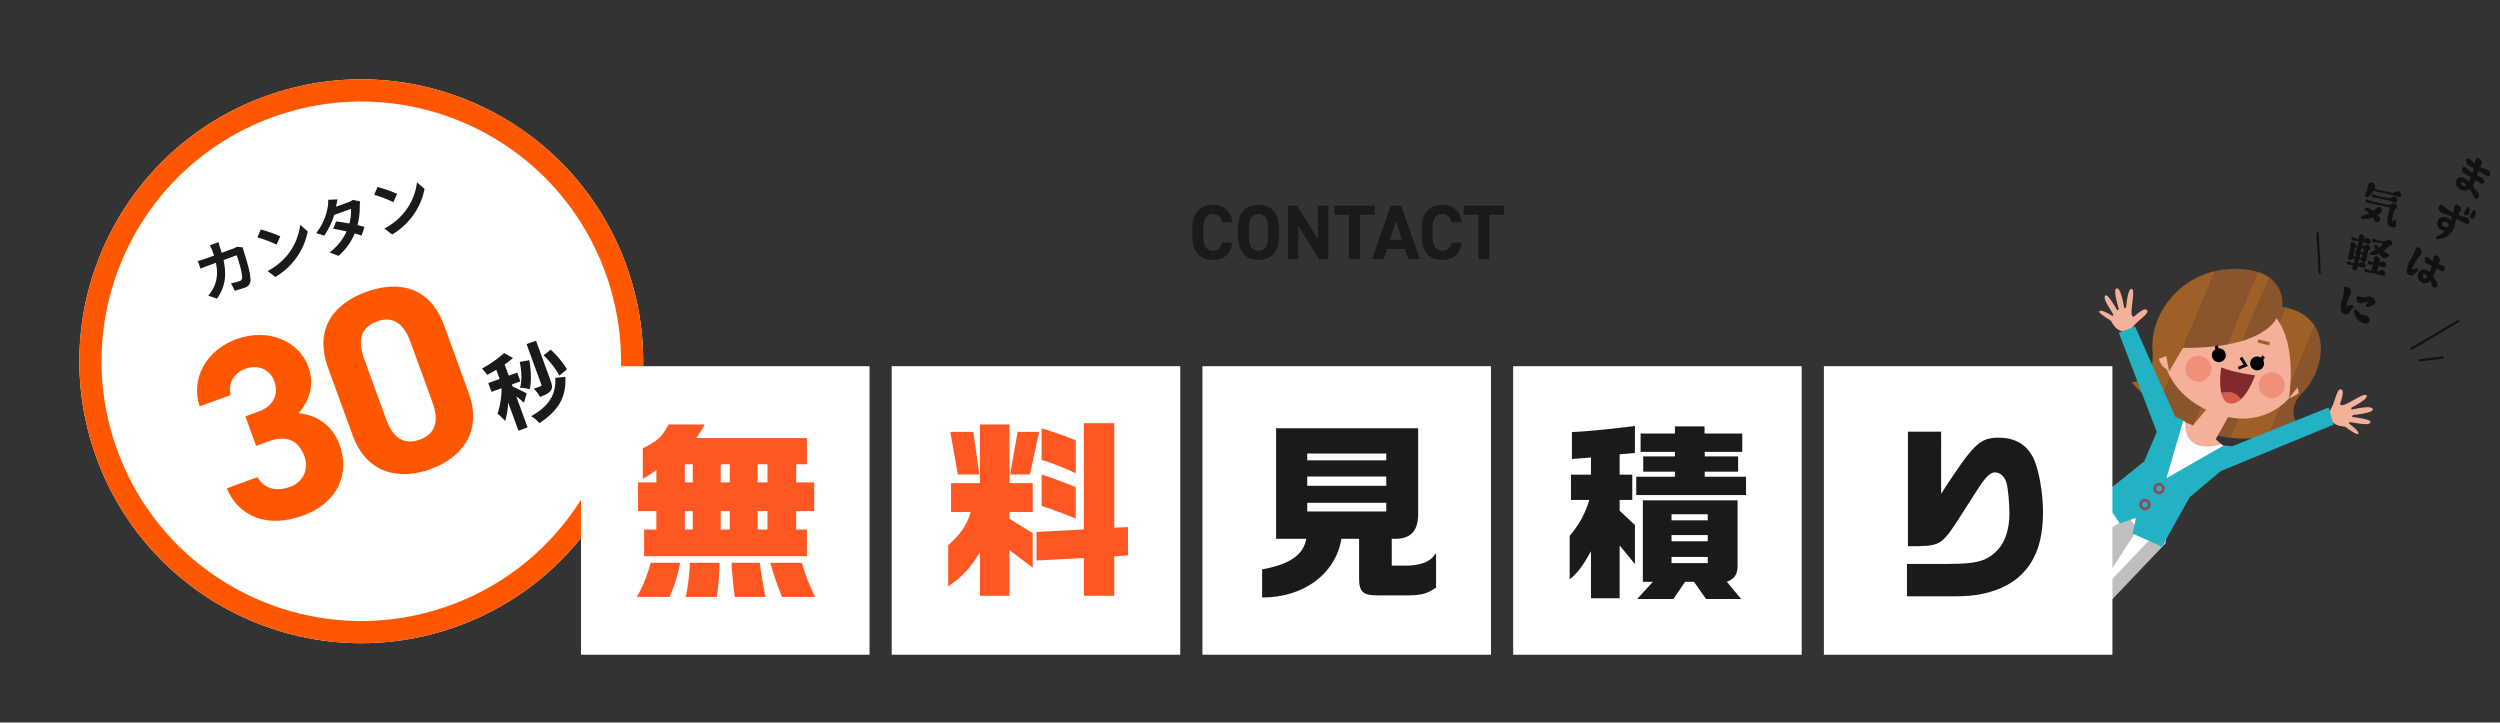 <svg xmlns="http://www.w3.org/2000/svg" xmlns:xlink="http://www.w3.org/1999/xlink" width="1126.412" height="325.555" viewBox="0 0 1126.412 325.555">
  <rect x="0" y="0" width="1126.412" height="325.555" fill="#333333" stroke="none"/>
  <defs>
    <clipPath id="clip-path">
      <rect id="長方形_31986" data-name="長方形 31986" width="132.301" height="189.643" fill="none"/>
    </clipPath>
  </defs>
  <g id="main-ttl" transform="translate(-353.223 -369.001)">
    <g id="グループ_71787" data-name="グループ 71787" transform="matrix(0.921, 0.391, -0.391, 0.921, 1316.1, 468.295)">
      <g id="グループ_71786" data-name="グループ 71786" transform="translate(0)" clip-path="url(#clip-path)">
        <path id="パス_50719" data-name="パス 50719" d="M417.164,787.682s-6.146,17.454-5.262,21.391a38.569,38.569,0,0,0,2.773,5.349c.793.861-.031,1.057-1.415.618s-6.452-3.875-6.452-3.875l5.635-25.895c-.215-8.449,4.721,2.411,4.721,2.411" transform="translate(-365.02 -627.959)" fill="#f5b099"/>
        <path id="パス_50720" data-name="パス 50720" d="M404.966,917.048l-2.159,1.042-2.971-2.368s-1.121,2.248-.864,3.041,4.068,2.754,6.909,4.366,5.581,2.583,5.374.993-5.465-5.187-6.289-7.074" transform="translate(-357.571 -735.29)" fill="#8b272b"/>
        <path id="パス_50721" data-name="パス 50721" d="M510.341,644.191l-8.29-18.206-2.236-1.329s-4.9,3.668-5.77,4.832-.951,2.008.122,1.539a38.558,38.558,0,0,1,5.961-.874l6.172,15.971Z" transform="translate(-475.254 -501.575)" fill="#f5b099"/>
        <path id="パス_50722" data-name="パス 50722" d="M543.609,627.995l-.28-2.381,3.208-2.034s-.944-1.939-1.777-1.955-4.746,3.09-7.2,5.249-4.264,4.43-2.694,4.754,6.688-3.471,8.74-3.633" transform="translate(-519.511 -499.141)" fill="#8b272b"/>
        <path id="パス_50723" data-name="パス 50723" d="M378.465,614.869l-15.588,41.458-5.463-1.634,6.8-39.065-1.411-.751-12.36,16.973s-3.589,5.384-6.074,1.1l-4.6-11,5.058-3.5,1.193,3.729,6.9-16.705,23.742,3.128Z" transform="translate(-313.111 -486.178)" fill="#fff"/>
        <path id="パス_50724" data-name="パス 50724" d="M378.465,614.869l-15.588,41.458-5.463-1.634,6.8-39.065-1.411-.751-12.36,16.973s-3.589,5.384-6.074,1.1l-4.6-11,5.058-3.5,1.193,3.729,6.9-16.705,23.742,3.128Z" transform="translate(-313.111 -486.178)" fill="none" stroke="#bfbfbf" stroke-width="6.306"/>
        <path id="パス_50725" data-name="パス 50725" d="M292.218,11.759c.484-.109.947-.184,1.415-.269V75.261a58.174,58.174,0,0,1-11.842,2.1V1.919a14.205,14.205,0,0,1,10.428,9.84" transform="translate(-216.855 -1.541)" fill="#8a552c"/>
        <path id="パス_50726" data-name="パス 50726" d="M218.174,51.219v53.747a53.678,53.678,0,0,1-15.611,7.375V48.57c6.734-1.215,11.861,0,15.611,2.65" transform="translate(-125.785 -38.621)" fill="#9f6027"/>
        <path id="パス_50727" data-name="パス 50727" d="M154.551,93.409c-4.429,10.493,4.164,14.731,4.164,14.731a59.959,59.959,0,0,1-10.76,9.545V63.939c9.078,6.4,10.132,21.091,6.6,29.47" transform="translate(-55.568 -51.341)" fill="#8a552c"/>
        <path id="パス_50728" data-name="パス 50728" d="M464.081,80.457c-6.78-13-3.529-33.038,12.131-44.219v66.43A76.649,76.649,0,0,1,460.825,97.1c4.5-1.733,8.227-7.117,3.257-16.644" transform="translate(-434.693 -29.098)" fill="#9f6027"/>
        <path id="パス_50729" data-name="パス 50729" d="M347.813.378V75.821c-2.008.148-3.985.2-5.921.162V.119a18.59,18.59,0,0,1,5.921.258" transform="translate(-282.878 0)" fill="#9f6027"/>
        <path id="パス_50730" data-name="パス 50730" d="M379.527,3.377A34.147,34.147,0,0,1,389.438.608V76.471a77.035,77.035,0,0,1-17.495-2.413V7.628a40.5,40.5,0,0,1,7.584-4.251" transform="translate(-330.424 -0.488)" fill="#8a552c"/>
        <path id="パス_50731" data-name="パス 50731" d="M285.936,313.345l-1.409,12.884,9.629,3.277-24.851,27.336-7.662-32.306h10.976l4.339-13.985Z" transform="translate(-213.409 -249.359)" fill="#f5b099"/>
        <path id="パス_50732" data-name="パス 50732" d="M5.2,180.5a12.626,12.626,0,0,0,3.967-.737s6.329,1.521,6.7.773c.676-1.347-5.494-2.757-5.494-2.757s-.77-.489.233-.784c3.006-.883,7.8-1.62,8.317-3.234.529-1.662-4.641-.354-8.042.588-1,.277-.411-.87-.411-.87s7.831-4.165,7.171-5.709c-.727-1.7-5.482,1.485-8.418,3.53-.766.533-.72-.565-.72-.565s5.507-6.511,4.182-7.618c-1.213-1.012-3.828,3.31-6.719,6.675-2.839,3.3-2.932.84-2.932.84S2.847,165.1,1.2,165c-1.791-.1-1.114,3.114-.888,7.525a27.062,27.062,0,0,1-.186,3.058s-.2,4.493,5.07,4.908" transform="translate(113.339 -130.855)" fill="#f5b099"/>
        <path id="パス_50733" data-name="パス 50733" d="M578.294,168.049a12.625,12.625,0,0,1-3.417-2.145s-6.445-.914-6.518-1.746c-.134-1.5,6.123-.543,6.123-.543s.9-.172.072-.814c-2.471-1.926-6.661-4.377-6.545-6.066.119-1.74,4.446,1.378,7.262,3.5.829.626.7-.658.7-.658s-5.75-6.753-4.569-7.946c1.3-1.313,4.552,3.4,6.53,6.379.516.777.877-.26.877-.26s-2.727-8.081-1.088-8.622c1.5-.5,2.342,4.486,3.793,8.678,1.425,4.117,2.418,1.859,2.418,1.859s2.21-5.074,3.774-4.557c1.7.564-.109,3.305-1.942,7.325a27,27,0,0,0-.952,2.912s-1.466,4.252-6.52,2.7" transform="translate(-568.006 -119.72)" fill="#f5b099"/>
        <path id="パス_50734" data-name="パス 50734" d="M299.889,384.356l-4.8-.912s-13.116,11.942-18.914-2.968l-5.28.051-.68,44.836,9.794-.864Z" transform="translate(-220.831 -305.508)" fill="#fff"/>
        <path id="パス_50735" data-name="パス 50735" d="M138.937,256.545,120.92,280.223l-3.163-26.838-3.919-.107L81.225,222.861l-5.666,5.448,33.212,34.449v14.358L96.9,299.206l12.7,8.007,5.661-5.246,1.38,7.179,14.5.276,2.761-25.4,8.284-16.291,38.6-39.105-5.08-6.271L142.5,255.49Z" transform="translate(-63.367 -178.54)" fill="#23b2c4"/>
        <path id="パス_50736" data-name="パス 50736" d="M372.5,533.946a2.574,2.574,0,1,1,.754,1.82,2.556,2.556,0,0,1-.754-1.82h1.242a1.331,1.331,0,1,0,.39-.941,1.333,1.333,0,0,0-.39.941Z" transform="translate(-318.745 -426.672)" fill="#924958"/>
        <path id="パス_50737" data-name="パス 50737" d="M387.916,580.19a2.574,2.574,0,1,1,.754,1.82,2.557,2.557,0,0,1-.754-1.82h1.243a1.331,1.331,0,1,0,.39-.941,1.333,1.333,0,0,0-.39.941Z" transform="translate(-337.197 -463.804)" fill="#924958"/>
        <path id="パス_50738" data-name="パス 50738" d="M218.961,81.285s.713,14.568-33.48,28.749l-1.588,12.255-3.866-5.937-2.623,2.485c2.659,3.133,5.118,2.861,5.118,2.861s10.435,12.786,32.572,9.288c18.889-2.985,23.194-18.776,23.194-18.776s.879-.352,3.037-3.59c.276-.414-1.381-2.347-1.381-2.347l-1.657,5.937s-5.555-23.193-19.328-30.925" transform="translate(-144.012 -65.269)" fill="#f5b099"/>
        <path id="パス_50739" data-name="パス 50739" d="M385.144,239.467a5.843,5.843,0,1,1,6.655-4.9,5.843,5.843,0,0,1-6.655,4.9" transform="translate(-334.474 -182.952)" fill="#f0907a"/>
        <path id="パス_50740" data-name="パス 50740" d="M215.929,208.287a5.843,5.843,0,1,1,6.655-4.9,5.843,5.843,0,0,1-6.655,4.9" transform="translate(-131.918 -157.915)" fill="#f0907a"/>
        <path id="パス_50741" data-name="パス 50741" d="M310.814,196.128l-2.7-1.877.76-1.093,3.36,2.337.661.46-.576.563-2.56,2.5-.93-.953Z" transform="translate(-241.306 -155.099)"/>
        <path id="パス_50742" data-name="パス 50742" d="M278.07,172.956a3.156,3.156,0,0,1,.613.038l.325-1.224,1.369.568-.343,1.227a3.132,3.132,0,1,1-1.964-.609" transform="translate(-203.234 -137.925)"/>
        <path id="パス_50743" data-name="パス 50743" d="M365.415,191.729a3.18,3.18,0,0,0-.576.213l-.665-1.078-1.147.94.683,1.076a3.132,3.132,0,1,0,1.7-1.151" transform="translate(-308.586 -153.257)"/>
        <rect id="長方形_31985" data-name="長方形 31985" width="1.45" height="5.384" transform="translate(71.428 29.408) rotate(-98.74)" fill="#9f6027"/>
        <path id="パス_50744" data-name="パス 50744" d="M302.587,278.519a6.08,6.08,0,0,1-3.661,3.574c-2.182.63-4.053-.745-5.571-2.825,3.983-2.995,7.085-2.3,9.231-.75" transform="translate(-228.089 -222.574)" fill="#d45e46"/>
        <path id="パス_50745" data-name="パス 50745" d="M299.913,220.72s.545,7.662-1.693,12.455c-2.146-1.546-5.248-2.245-9.231.75-2.912-3.99-4.521-10.576-4.521-10.576,5.505.063,15.445-2.629,15.445-2.629" transform="translate(-223.722 -177.23)" fill="#81292d"/>
      </g>
    </g>
    <g id="グループ_70362" data-name="グループ 70362" transform="translate(-3752.768 -8927.693) rotate(-20)">
      <g id="楕円形_56" data-name="楕円形 56" transform="translate(649 10222)" fill="#fff" stroke="#ff5700" stroke-width="10">
        <circle cx="127" cy="127" r="127" stroke="none"/>
        <circle cx="127" cy="127" r="122" fill="none"/>
      </g>
      <path id="パス_137680" data-name="パス 137680" d="M23.28-35.64H29.4c8.52,0,12.72,4.32,12.72,11.64,0,6.12-4.08,10.92-10.8,10.92-7.44,0-11.4-3.84-12.24-9.12H4.32C4.92-8.76,14.88,1.08,32.4,1.08c17.04,0,26.4-10.8,26.4-24.24,0-9.84-5.4-16.32-12.48-19.8,5.52-3,11.28-8.76,11.28-18.12,0-12.36-11.04-22.8-26.16-22.8C17.16-83.88,6-74.64,5.4-61.08H20.28c.72-5.16,4.44-8.88,10.32-8.88,6.12,0,10.32,4.08,10.32,9.6,0,6.96-4.68,10.56-11.52,10.56H23.28ZM121.44-57.6c0-19.32-12.96-26.28-27.84-26.28s-27.84,6.96-27.84,26.4v32.16c0,18.6,12.96,26.4,27.84,26.4s27.84-7.8,27.84-26.4Zm-16.8,1.56v29.28c0,8.88-3.6,13.68-11.04,13.68-7.56,0-11.16-4.8-11.16-13.68V-56.04c0-8.88,3.6-13.68,11.16-13.68C101.04-69.72,104.64-64.92,104.64-56.04Z" transform="translate(695.16 10404.263)" fill="#ff5700"/>
      <path id="パス_137681" data-name="パス 137681" d="M-33.992-17.64a13.67,13.67,0,0,1-2.128.2h-5.264c.056-.812.084-1.652.112-2.52.028-.672.084-1.848.168-2.492H-45.22a20.722,20.722,0,0,1,.2,2.576c0,.84-.028,1.652-.056,2.436h-4c-1.064,0-2.52-.084-3.7-.2v3.668c1.2-.112,2.744-.112,3.7-.112h3.7C-46-9.828-47.4-6.692-50.008-4.116a16.056,16.056,0,0,1-3.668,2.744l3.248,2.632c5.012-3.556,7.672-7.952,8.708-15.344h6.3c0,3.024-.364,8.624-1.176,10.388a1.489,1.489,0,0,1-1.6.98,23.175,23.175,0,0,1-3.92-.392l.42,3.752c1.372.112,3.052.224,4.648.224a3.447,3.447,0,0,0,3.612-2.156c1.2-2.856,1.54-10.668,1.652-13.692a12.1,12.1,0,0,1,.2-1.484Zm12.74-3.64-2.632,2.8a58.219,58.219,0,0,1,7,6.048l2.856-2.94A58.8,58.8,0,0,0-21.252-21.28Zm-3.5,18.648,2.352,3.7A30.323,30.323,0,0,0-12.012-2.884a29.774,29.774,0,0,0,10.36-10.36l-2.184-3.948A26.55,26.55,0,0,1-14.028-6.3,28.859,28.859,0,0,1-24.752-2.632Zm47.068-17a8.891,8.891,0,0,1-2.436.308H14.14l.028-.028c.336-.588,1.064-1.876,1.736-2.856l-4.06-1.26a12.388,12.388,0,0,1-1.26,2.94,25.63,25.63,0,0,1-8.932,9.3L4.676-8.9a32.951,32.951,0,0,0,7.392-7.224H20.1a20.4,20.4,0,0,1-2.912,5.964c-1.876-1.12-3.78-2.184-5.264-2.94l-2.38,2.66c1.428.812,3.332,1.96,5.236,3.192A23.678,23.678,0,0,1,4.34-.98L7.588,1.848A26.724,26.724,0,0,0,17.92-5.124a32.424,32.424,0,0,1,2.6,1.988l2.548-3.276c-.7-.5-1.652-1.148-2.688-1.792a32.231,32.231,0,0,0,3.864-7.672,13.172,13.172,0,0,1,.924-1.988ZM34.748-21.28l-2.632,2.8a58.219,58.219,0,0,1,7,6.048l2.856-2.94A58.8,58.8,0,0,0,34.748-21.28Zm-3.5,18.648,2.352,3.7A30.323,30.323,0,0,0,43.988-2.884a29.774,29.774,0,0,0,10.36-10.36l-2.184-3.948A26.55,26.55,0,0,1,41.972-6.3,28.859,28.859,0,0,1,31.248-2.632Z" transform="translate(775 10299)" fill="#1a1a1a"/>
      <path id="パス_137682" data-name="パス 137682" d="M18.126-15.238a40.619,40.619,0,0,0-3.876-10.83l-3.876,1.292a40.121,40.121,0,0,1,3.572,10.982Zm-8.7-16.91H4.9v19.456c0,.418-.19.57-.608.57-.494,0-1.9,0-3.23-.038A15.92,15.92,0,0,1,2.47-7.714c2.394,0,4.028-.152,5.282-.874,1.292-.76,1.672-1.976,1.672-4.066ZM-.76-25.65c-.608,4.18-1.862,8.36-3.838,10.944A31.106,31.106,0,0,1-.722-12.578c1.938-2.926,3.458-7.638,4.294-12.35Zm-1.9,14.4c-.722-.836-3.838-4.142-4.864-4.978v-1.1h4.066v-4.218H-7.524V-26.9A39.622,39.622,0,0,0-3-28.348l-3-3.458a54.321,54.321,0,0,1-11.78,3.154,15.664,15.664,0,0,1,1.254,3.458c1.482-.19,3.04-.456,4.636-.76v4.408h-5.434v4.218H-12.5A37.134,37.134,0,0,1-18.126-7.144a22.432,22.432,0,0,1,2.09,4.294,33.769,33.769,0,0,0,4.142-7.524V3.268h4.37v-14.82a33.3,33.3,0,0,1,2.28,3.838Zm14.516-2.166C9.5-5.814,4.446-2.432-4.294-.912A13.42,13.42,0,0,1-1.862,3.306C7.942.912,13.528-3.268,16.264-12.35Z" transform="translate(843.74 10399.35)" fill="#1a1a1a"/>
    </g>
    <g id="グループ_291" data-name="グループ 291" transform="matrix(0.985, 0.174, -0.174, 0.985, 1407.495, 417.322)">
      <g id="グループ_290" data-name="グループ 290" transform="translate(18.915 0) rotate(8)">
        <path id="パス_137828" data-name="パス 137828" d="M5.405-2.461a6.291,6.291,0,0,0-1.656-.69A15.077,15.077,0,0,1,1.564-4.3a12.166,12.166,0,0,0,0-2.047l-.046-.6a9.549,9.549,0,0,1,1.633,0c.3.023.851.161,1.1.161.69,0,1.15-.391,1.173-.9a1.574,1.574,0,0,0-.621-1.2,2.353,2.353,0,0,0-1.4-.437c-.3,0-1.656.138-2.231.115-.092-.667-.23-1.518-.368-2.139a20.547,20.547,0,0,1,2.323.161s.736.069,1.426.138c1.081.138,1.564-.345,1.61-.851a1.921,1.921,0,0,0-1.38-1.679,15.071,15.071,0,0,0-1.978.184c-.69.046-1.633.138-2.208.138-.138-.6.207-1.035-.184-1.909a2.081,2.081,0,0,0-2-1.173c-.851,0-1.4.414-1.219,1.127.138.529.322,1.173.483,1.679-.253-.023-.414-.046-.989-.138a8.659,8.659,0,0,1-1.1-.3c-.989-.391-1.794-.529-1.955.391a1.938,1.938,0,0,0,1.61,2.162c.667.092,2.254.092,2.99.184a5.867,5.867,0,0,1,.253.759c.069.322.161.782.23,1.2A10.727,10.727,0,0,1-2.76-9.453c-.644-.115-1.4-.253-2.047-.437-.552-.161-1.265-.207-1.4.644A1.852,1.852,0,0,0-4.554-7.268c.391.046,1.449.023,2.323.023a7.448,7.448,0,0,1,1.288.023,11.687,11.687,0,0,1,.23,2.231A5.306,5.306,0,0,0-4.738-5.2a2.454,2.454,0,0,0-1.357,2.07c-.115,1.449.92,2.645,2.852,2.967C-1.4.115.506-.667.9-2.162a10.97,10.97,0,0,1,1.357.644A10.97,10.97,0,0,1,4.186-.161C5.037.713,6.3.552,6.279-1.012A1.652,1.652,0,0,0,5.405-2.461Zm-8.1.322c-.483-.092-.92-.391-.943-.667-.046-.506.575-.736,1.472-.6A2.764,2.764,0,0,1-.9-2.852C-1.173-2.208-2.3-2.093-2.691-2.139Zm9.982,12.19c-.621-.46-1.2-.414-2.346-.161a26.758,26.758,0,0,1-3.013.552A3.451,3.451,0,0,1,2,9.315a2.754,2.754,0,0,0-.046-1.357A2.227,2.227,0,0,0-.184,6.578c-.989,0-1.288.552-1.15,1.081.161.667.322.966.483,1.61.115.483.276,1.012.345,1.38A23.444,23.444,0,0,1-2.9,10.6a24.078,24.078,0,0,1-2.668-.437c-1.311-.276-1.886-.115-1.886.805a2.239,2.239,0,0,0,2,2.116c.6,0,1.725-.161,2.392-.23,1.357-.138,2.507-.345,2.944-.368A7.852,7.852,0,0,1,.3,14.283a2.807,2.807,0,0,0-1.564-.391A3.889,3.889,0,0,0-4.324,15.2a3.041,3.041,0,0,0-.483,2.484c.575,2.369,3.2,2.76,5.06,1.863a9.89,9.89,0,0,1-1.794,3.335c-.506.69-.782,1.15-.437,1.541.253.322.69.276,1.081.046a8.762,8.762,0,0,0,3.082-3.289c1.127-2.116,1.288-4.991.391-6.3a11.8,11.8,0,0,0-.345-2.53c1.311-.115,3.519.023,4,.023,1.633,0,1.863-.736,1.817-1.2A1.623,1.623,0,0,0,7.291,10.051ZM-1.2,18.193c-.805,0-1.357-.46-1.357-1.127,0-.736.644-1.242,1.564-1.242.667,0,1.426.46,1.426,1.1C.437,17.71-.345,18.193-1.2,18.193ZM9.062,7.682a4.294,4.294,0,0,0-.9-2.208c-.3-.391-.644-.483-.9-.368s-.391.368-.345.989A5.615,5.615,0,0,1,6.9,7.153a2.775,2.775,0,0,0-.092,1.081,1.1,1.1,0,0,0,1.127.828A1.16,1.16,0,0,0,9.062,7.682ZM4.876,9.062a1.186,1.186,0,0,0,1.15-1.38,4.5,4.5,0,0,0-.9-2.208c-.3-.391-.644-.483-.9-.368s-.414.368-.345.989a5.615,5.615,0,0,1-.023,1.058,2.683,2.683,0,0,0-.115,1.081A1.121,1.121,0,0,0,4.876,9.062ZM-3.427,40.6c-.092.092-1.081,1.127-1.38,1.449a18.235,18.235,0,0,1,.161-6.992,2.56,2.56,0,0,0,.115-1.84,2.387,2.387,0,0,0-2.093-1.426c-.69-.023-1.288.322-1.1.989a20.559,20.559,0,0,1,.276,5.8,10.083,10.083,0,0,0,.782,4.968,2.076,2.076,0,0,0,1.748,1.242,1.842,1.842,0,0,0,2-1.587c.092-.46.437-1.081.644-1.817a.9.9,0,0,0-.092-.736A.685.685,0,0,0-3.427,40.6ZM8.556,42.987c-.138-1.219-.828-1.4-1.84-1.817a14.644,14.644,0,0,1-1.725-.9c-.023-.966-.253-3.2-.322-3.956a6.432,6.432,0,0,1,.943,0,5.48,5.48,0,0,1,.805.069c1.449.138,1.909-.46,1.909-1.035a1.789,1.789,0,0,0-1.61-1.472c-.9-.046-1.564.368-2.277.345-.046-.575.23-1.081-.23-1.909a2.28,2.28,0,0,0-1.794-1.1C1.426,31.165.9,31.717,1.1,32.384c.207.6.391,1.219.575,1.748a5.366,5.366,0,0,1-1.817-.253c-1.1-.345-1.84-.276-1.909.6A1.946,1.946,0,0,0-.23,36.455a8.8,8.8,0,0,0,1.541-.092c.138,0,.644-.023.92-.023a17.712,17.712,0,0,1,.529,3.013,3.467,3.467,0,0,0-3.289.276,2.707,2.707,0,0,0-.989,2.392A3.355,3.355,0,0,0,.138,44.666a3.635,3.635,0,0,0,2.323.3,3.111,3.111,0,0,0,2.3-2.461,3.864,3.864,0,0,1,1.311,1.1c.736.92,1.7,1.15,2.231.575A1.469,1.469,0,0,0,8.556,42.987ZM2.07,42.9a1.043,1.043,0,0,1-1.2-.575,1.013,1.013,0,0,1,.069-.966c.529-.69,1.518,0,1.748.276C2.645,42.3,2.53,42.711,2.07,42.9Z" transform="matrix(0.985, 0.174, -0.174, 0.985, 46.808, 21.606)" fill="#111"/>
        <path id="パス_137829" data-name="パス 137829" d="M5.888-13.133a1.936,1.936,0,0,0-1.61.69,2.513,2.513,0,0,1-1.127.575c-.414.092-4.922.115-5.2.115a9.227,9.227,0,0,1-1.633-.276.639.639,0,0,0-.759.782.973.973,0,0,0,.966.736c.552.023.506-.092,1.2-.207.529-.069,5.244-.138,5.842-.138a16.468,16.468,0,0,1,2.093.184c1.058.115,1.656-.414,1.518-1.127A1.807,1.807,0,0,0,5.888-13.133ZM-6.026-10.442a5.362,5.362,0,0,0,1.564-2.507c.046-.207.115-.391.161-.575,2.346-.069,8.51-.115,9.016-.115.345-.023,1.679.115,2.162.161,1.058.115,1.656-.391,1.518-1.1a1.807,1.807,0,0,0-1.288-1.334,1.874,1.874,0,0,0-1.61.69,2.367,2.367,0,0,1-1.2.552c-.437.092-6.026.115-8.3.138a2,2,0,0,0-1.633-2.576A1.444,1.444,0,0,0-7.2-15.364a11.243,11.243,0,0,1-.23,4.025C-7.682-10.281-6.762-9.913-6.026-10.442Zm5.98,6.923a1.8,1.8,0,0,1,.414-.3,1.866,1.866,0,0,0,.874-2.553A1.17,1.17,0,0,0-.805-6.624,12.989,12.989,0,0,1-2.3-4.715a9.231,9.231,0,0,0-3.105-.8c-.276,0-.782.115-.828.6a.7.7,0,0,0,.506.759,12.912,12.912,0,0,1,1.84.9A16.273,16.273,0,0,1-6.624-1.541a.723.723,0,0,0,.345,1.4,9.6,9.6,0,0,0,4.416-1.7A6.966,6.966,0,0,1-.874-.805,1.4,1.4,0,0,0,1.587-.943,1.922,1.922,0,0,0,.92-2.76,6.4,6.4,0,0,0-.046-3.519Zm9.016,2c-.207-.529-.046-1.334-.759-1.426-.736-.092-.874,1.265-.874,1.265-.644-1.288-.644-2.645-.46-5.129a5,5,0,0,1,.138-.966.92.92,0,0,0,.736-1.081,1.845,1.845,0,0,0-1.288-1.334,1.936,1.936,0,0,0-1.61.69,2.77,2.77,0,0,1-1.127.575c-.414.092-7.728.115-8,.115a9.227,9.227,0,0,1-1.633-.276A.639.639,0,0,0-6.67-8.3a.973.973,0,0,0,.966.736c.529.023.483-.092,1.2-.207.529-.069,8.05-.138,8.648-.138a3.9,3.9,0,0,1,.506.023c0,.6,0,1.058-.023,1.909C4.416-.6,5.635.345,7.406.552A1.617,1.617,0,0,0,9.062-.207,1.5,1.5,0,0,0,8.97-1.518Zm.414,23.161a1.836,1.836,0,0,0-1.311-1.334A1.718,1.718,0,0,0,6.486,21a1.788,1.788,0,0,1-.92.483A2.337,2.337,0,0,0,5.681,19.9a8.163,8.163,0,0,1-.138-1.081h.023c.621.046,1.38.092,1.863.138,1.058.115,1.656-.414,1.518-1.1a1.877,1.877,0,0,0-1.288-1.357,1.8,1.8,0,0,0-1.61.713,1.527,1.527,0,0,1-.483.345c.069-.575.529-1.61-.621-2.3-1.426-.851-2.415-.092-2.185.874.092.483.253,1.127.345,1.771a2.641,2.641,0,0,0-.437-.023,11.926,11.926,0,0,1-1.495-.253.639.639,0,0,0-.759.782,1,1,0,0,0,.966.736,5,5,0,0,0,1.2-.207c.184-.023.368-.046.575-.069-.023.506-.138,1.15-.184,1.7a2.837,2.837,0,0,0,.115,1.127c-.3,0-.667,0-1.058-.023a11.926,11.926,0,0,1-1.495-.253.639.639,0,0,0-.759.782,1,1,0,0,0,.966.736,5,5,0,0,0,1.2-.207A23.886,23.886,0,0,1,6,22.609c.621.046,1.38.092,1.863.138C8.924,22.862,9.5,22.356,9.384,21.643ZM1.058,8.947a5.236,5.236,0,0,0,1.2-.184c.437-.069,2.254-.138,3.151-.161a9.555,9.555,0,0,1-1.38,2.231c-.46-.276-.874-.552-1.2-.782-.6-.437-1.334-.115-1.15.69a3.375,3.375,0,0,0,1.035,1.426,15.729,15.729,0,0,1-1.7,1.288c-.759.506-.46,1.426.437,1.311a7.51,7.51,0,0,0,3.059-1.242,3.721,3.721,0,0,0,.414.23,5.041,5.041,0,0,1,.851.575,1.942,1.942,0,0,0,1.449.506,1.807,1.807,0,0,0,1.863-1.38.851.851,0,0,0-.759-.989,15.983,15.983,0,0,1-2.07-.575c.3-.345.575-.713.851-1.1a22.839,22.839,0,0,0,1.242-2c.713-.092,1.081-.552.966-1.127A1.817,1.817,0,0,0,8.05,6.325a1.833,1.833,0,0,0-1.587.713,2.72,2.72,0,0,1-1.127.552c-.391.092-2.6.115-2.852.115a8.589,8.589,0,0,1-1.61-.276.639.639,0,0,0-.759.782A.966.966,0,0,0,1.058,8.947Zm-1.1,11.178a1.771,1.771,0,0,0-1.288-1.334,1.919,1.919,0,0,0-1.587.69,3.292,3.292,0,0,1-.667.437c-.023-.368-.023-1.058-.023-1.863.368,0,.736-.023,1.058-.023a.9.9,0,0,0,.207.391,1.253,1.253,0,0,0,1.725-.207A2.263,2.263,0,0,0-.368,16.33a18.653,18.653,0,0,1-.046-3.312.855.855,0,0,0,.621-1.012,1.755,1.755,0,0,0-1.265-1.288,1.862,1.862,0,0,0-1.564.667,2.215,2.215,0,0,1-1.012.506c0-.644.023-1.357.023-1.863.483.023,1.38.092,1.817.138,1.058.115,1.656-.414,1.518-1.1A1.877,1.877,0,0,0-1.564,7.7a1.881,1.881,0,0,0-1.61.713c-.092.069-.161.115-.253.184A1.559,1.559,0,0,0-5.014,6.67a.893.893,0,0,0-.943,1.058c.092.414.161.874.23,1.38-.345.023-.621.023-.736.023a11.065,11.065,0,0,1-1.817-.3.64.64,0,0,0-.782.782,1.02,1.02,0,0,0,.966.736c.552,0,.437-.115,1.15-.207.345-.046.828-.092,1.334-.115.046.529.069,1.219.092,2-.368.023-.69.023-.92.023a1.641,1.641,0,0,0-.644-.828c-.621-.414-2.116-.368-1.771,1.081a12.824,12.824,0,0,1,.3,3.243c0,1.288-.345,2.829.138,3.312a1.311,1.311,0,0,0,1.748-.23,1.217,1.217,0,0,0,.253-.483c.184-.023.483-.023.851-.046-.023.805-.046,1.518-.069,2.093H-6a9.056,9.056,0,0,1-1.817-.3c-.529-.069-.9.322-.759.782a.947.947,0,0,0,.943.736c.552.023.46-.092,1.15-.184a6.886,6.886,0,0,1,.828-.138c0,.322-.023.552-.023.6-.161,1.472.621,1.863,1.7,1.334.736-.345.621-1.012.483-1.932.414.023,1.472.092,1.955.161C-.483,21.367.092,20.838-.046,20.125Zm-3.588-4.554c.345-.046.759-.069,1.15-.092-.023.529-.092,1.081-.115,1.564-.3.023-.667.023-1.035.046Zm.23-2.645c.161,0,.483.023.828.046a9.889,9.889,0,0,1,.092,1.541,11.276,11.276,0,0,1-1.15.046c-.023-.414-.023-.782-.023-1.012v-.621Zm-2.99,4.186a2.013,2.013,0,0,0-.046-.368,10.206,10.206,0,0,1-.046-3.381c.023-.092.046-.184.069-.3.23-.023.552-.046.9-.069v1.311a.624.624,0,0,0-.713.782.985.985,0,0,0,.713.69c-.023.437-.023.9-.023,1.334Zm3.772,21.781c-.276.161-1.495.9-1.7,1.035a12.329,12.329,0,0,1,.391-5.037,2.783,2.783,0,0,0,.138-1.978,2.547,2.547,0,0,0-2.277-1.587c-.92-.046-1.357.437-1.173,1.127a18.929,18.929,0,0,1,.253,5.566c-.069,2.622.253,3.45.759,4.278A2.351,2.351,0,0,0-4.37,43.516a1.663,1.663,0,0,0,1.84-1.311c.253-.782.851-1.679,1.127-2.392a.808.808,0,0,0-.069-.828A.8.8,0,0,0-2.622,38.893ZM4.209,42a6.4,6.4,0,0,1-3.542-1.38c-.414-.391-.943-.437-1.219,0a1.041,1.041,0,0,0-.023.851,5.775,5.775,0,0,0,2.231,2.852A6.016,6.016,0,0,0,5.29,45.54a1.837,1.837,0,0,0,1.84-1.2,1.778,1.778,0,0,0-.46-1.679A2.579,2.579,0,0,0,4.209,42Zm2.76-8.3A3.2,3.2,0,0,0,3.634,33.6a7.019,7.019,0,0,1-2.99.644c-.575.023-1.449-.092-1.472.828a2.263,2.263,0,0,0,2.07,2.047,2.775,2.775,0,0,0,1.794-.575A5.815,5.815,0,0,1,4.393,35.7a1.391,1.391,0,0,1,.46-.092,5.536,5.536,0,0,1-.322.621c-.138.23-.368.6-.437.759a.76.76,0,0,0,0,.874.909.909,0,0,0,1.219.046,11.145,11.145,0,0,1,1.61-1.035,1.741,1.741,0,0,0,1.058-1.426A1.967,1.967,0,0,0,6.969,33.695Z" transform="translate(12.701 46.903) rotate(-5)" fill="#111"/>
      </g>
      <line id="線_19" data-name="線 19" x2="3.994" y2="17.306" transform="translate(0 57.675)" fill="none" stroke="#111" stroke-linecap="round" stroke-width="1"/>
      <line id="線_20" data-name="線 20" x1="18.637" y2="15.975" transform="translate(50.587 85.631)" fill="none" stroke="#111" stroke-linecap="round" stroke-width="1"/>
      <line id="線_21" data-name="線 21" x1="9.984" y2="3.088" transform="translate(55.246 102.937)" fill="none" stroke="#111" stroke-linecap="round" stroke-width="1"/>
    </g>
    <path id="パス_137910" data-name="パス 137910" d="M-51.45-16.66c-.805-5.285-4.06-7.805-8.855-7.805-5.425,0-9.24,3.22-9.24,10.675v3.43c0,7.385,3.815,10.675,9.24,10.675,4.97,0,8.015-2.38,8.82-7.805H-56.14c-.525,2.45-1.715,3.675-4.165,3.675-2.835,0-4.34-2.065-4.34-6.545v-3.43c0-4.62,1.505-6.545,4.34-6.545,2.38,0,3.71,1.4,4.165,3.675Zm20.965,6.3v-3.43c0-7.455-3.815-10.675-9.275-10.675-5.425,0-9.24,3.22-9.24,10.675v3.43C-49-2.975-45.185.315-39.76.315-34.3.315-30.485-2.975-30.485-10.36ZM-44.1-13.79c0-4.62,1.505-6.545,4.34-6.545s4.375,1.925,4.375,6.545v3.43c0,4.62-1.54,6.545-4.375,6.545S-44.1-5.74-44.1-10.36Zm31.15-10.36V-8.995L-22.4-24.15h-4.06V0h4.655V-14.945L-12.39,0H-8.3V-24.15Zm7.35,0v4.165H1.05V0h4.9V-19.985H12.6V-24.15ZM16.695,0l1.47-4.585H26.25L27.72,0h5.215l-8.4-24.15h-4.69L11.445,0ZM22.19-17.22l2.73,8.505H19.46Zm29.68.56c-.805-5.285-4.06-7.805-8.855-7.805-5.425,0-9.24,3.22-9.24,10.675v3.43c0,7.385,3.815,10.675,9.24,10.675,4.97,0,8.015-2.38,8.82-7.805H47.18c-.525,2.45-1.715,3.675-4.165,3.675-2.835,0-4.34-2.065-4.34-6.545v-3.43c0-4.62,1.505-6.545,4.34-6.545,2.38,0,3.71,1.4,4.165,3.675Zm.84-7.49v4.165h6.65V0h4.9V-19.985h6.65V-24.15Z" transform="translate(960 485.777)" fill="#1a1a1a"/>
    <g id="グループ_71788" data-name="グループ 71788" transform="translate(-118 -9626)">
      <rect id="長方形_31909" data-name="長方形 31909" width="130" height="130" transform="translate(733 10160)" fill="#fff"/>
      <rect id="長方形_31912" data-name="長方形 31912" width="130" height="130" transform="translate(1013 10160)" fill="#fff"/>
      <rect id="長方形_31910" data-name="長方形 31910" width="130" height="130" transform="translate(873 10160)" fill="#fff"/>
      <rect id="長方形_31911" data-name="長方形 31911" width="130" height="130" transform="translate(1153 10160)" fill="#fff"/>
      <rect id="長方形_31913" data-name="長方形 31913" width="130" height="130" transform="translate(1293 10160)" fill="#fff"/>
      <path id="パス_138639" data-name="パス 138639" d="M-40.29-45.645v12.92h8.245v8.33H-37.57V-12.41H35.785V-24.4H30.94v-8.33H39.1v-12.92H30.94v-8.16h4.845V-65.62h-49.9a42.7,42.7,0,0,0,3.825-6.12H-26.6c-2.72,5.44-5.355,7.82-11.56,10.71v13.77a42.556,42.556,0,0,0,6.12-3.995v5.61ZM-19.21-24.4v-8.33h3.57v8.33Zm0-21.25v-8.16h3.57v8.16ZM-3.06-24.4v-8.33H1.02v8.33Zm0-21.25v-8.16H1.02v8.16ZM13.6-24.4v-8.33h4.42v8.33Zm0-21.25v-8.16h4.42v8.16ZM-34.6-9.435A67.094,67.094,0,0,1-40.8,5.95h14.7a64.653,64.653,0,0,0,4.76-15.385Zm17.68,0A102.21,102.21,0,0,1-18.785,5.95h13.94A107.242,107.242,0,0,0-3.57-9.435Zm18.7,0C2.55.34,2.635,1.19,3.315,5.95H17.17C16.235,1.7,15.045-5.61,14.535-9.435Zm17.51,0A144.507,144.507,0,0,0,24.565,5.95h14.96A89.348,89.348,0,0,1,33.49-9.435Z" transform="translate(799 10258)" fill="#ff5722"/>
      <path id="パス_138640" data-name="パス 138640" d="M-19.21-20.23C-20.485-13.005-26.69-8.67-39.1-6.46V6.205C-20.485,6.29-5.95-4.42-3.4-20.23H4.59V-2.805c-.085,6.63,1.7,8.16,9.01,8.075H26.86c6.12-.085,8.755-.935,12.41-3.57V-13.855C36.89-10.2,34-8.755,27.285-8.16H19.3V-20.23H21.76c6.46-.34,9.52-4,9.435-11.39V-70.04H-32.81v49.81Zm.425-12.325v-3.91H16.83v3.91Zm0-11.56V-48.28H16.83v4.165Zm0-11.475v-3.06H16.83v3.06Z" transform="translate(1079 10258)" fill="#1a1a1a"/>
      <path id="パス_138641" data-name="パス 138641" d="M-30.43-32.3c-1.785,5.95-4.25,9.605-10.115,14.96V1.19c6.375-4.335,9.945-8.245,14.28-15.3V5.44H-12.92V-15.13L-2.465-7.225V-22.78L-12.92-29.24V-32.3H-2.465V-45.305H-12.92V-71.74H-26.265v26.435H-39.27V-32.3Zm-9.18-36.125,3.4,19.21h9.69l-2.72-19.21Zm30.345,0-3.4,19.21H-3.74L.425-68.425ZM20.57-24.48-.765-23.29v12.835L20.57-11.56v17H34.255V-12.325l6.205-.425V-25.5l-6.205.255v-47.09H20.57ZM16.915-43.52c-6.885-2.805-9.69-3.825-15.385-5.7v14.11c8.16,2.89,9.775,3.485,15.385,5.78ZM1.53-55.76a103.821,103.821,0,0,1,15.385,6.035V-64.6A129.152,129.152,0,0,0,1.53-69.955Z" transform="translate(939 10258)" fill="#ff5722"/>
      <path id="パス_138642" data-name="パス 138642" d="M-31.7-37.74a42.9,42.9,0,0,1-8.84,16.15V-1.955c3.74-3.145,5.61-5.61,9.6-12.665V6.545h12.92v-23.8l6.885,8.415v-17.6L-18.02-32.9V-37.74h5.695V-49.13H-18.02v-9.18l6.885-.595V-71.06c-11.56,1.445-21.76,2.465-28.39,2.72v12.155l8.585-.68v7.735h-9.01v11.39Zm21.165-2.21H38.93V-48.2H20.315V-50.49H35.36v-6.885H20.315v-2.04H37.23V-67.66h-17v-3.23H6.885v3.23H-8.585v8.245H6.885v2.04H-7.395v6.885H6.885V-48.2H-10.54ZM-3.06-.85l-7.055,7.735H6.205L11.475-.85H15.47l5.44,7.735H36.72L30.26-.85c3.4-1.36,4.675-3.145,4.845-6.8V-37.57H-7.565V-.85ZM5.355-9.265V-12.07h16.32v2.805Zm0-9.86V-21.93h16.32v2.805Zm0-9.435v-2.72h16.32v2.72Z" transform="translate(1219 10258)" fill="#1a1a1a"/>
      <path id="パス_138643" data-name="パス 138643" d="M-28.56,5.7H-8.925c7.31,0,11.22-.34,15.385-1.36,6.46-1.53,11.475-4,15.385-7.4,7.48-6.63,10.88-15.81,10.88-29.41,0-8.33-1.785-18.615-4.165-23.8-2.975-6.29-8.245-9.52-15.725-9.52-8.67,0-11.305,2.635-26.01,25.245V-68.51h-14.96v51.6h4.675c10.03-.255,11.05-.935,19.635-14.535,7.65-12.07,9.01-14.11,10.54-15.9,1.615-1.955,3.06-2.8,4.335-2.8,2.465,0,4.505,1.955,5.27,4.845C17-42.84,17.6-36.125,17.6-31.62c0,6.63-1.785,12.5-4.93,15.98C7.905-10.285,3.23-8.925-9.86-8.925h-18.7Z" transform="translate(1359 10258)" fill="#1a1a1a"/>
    </g>
  </g>
</svg>
